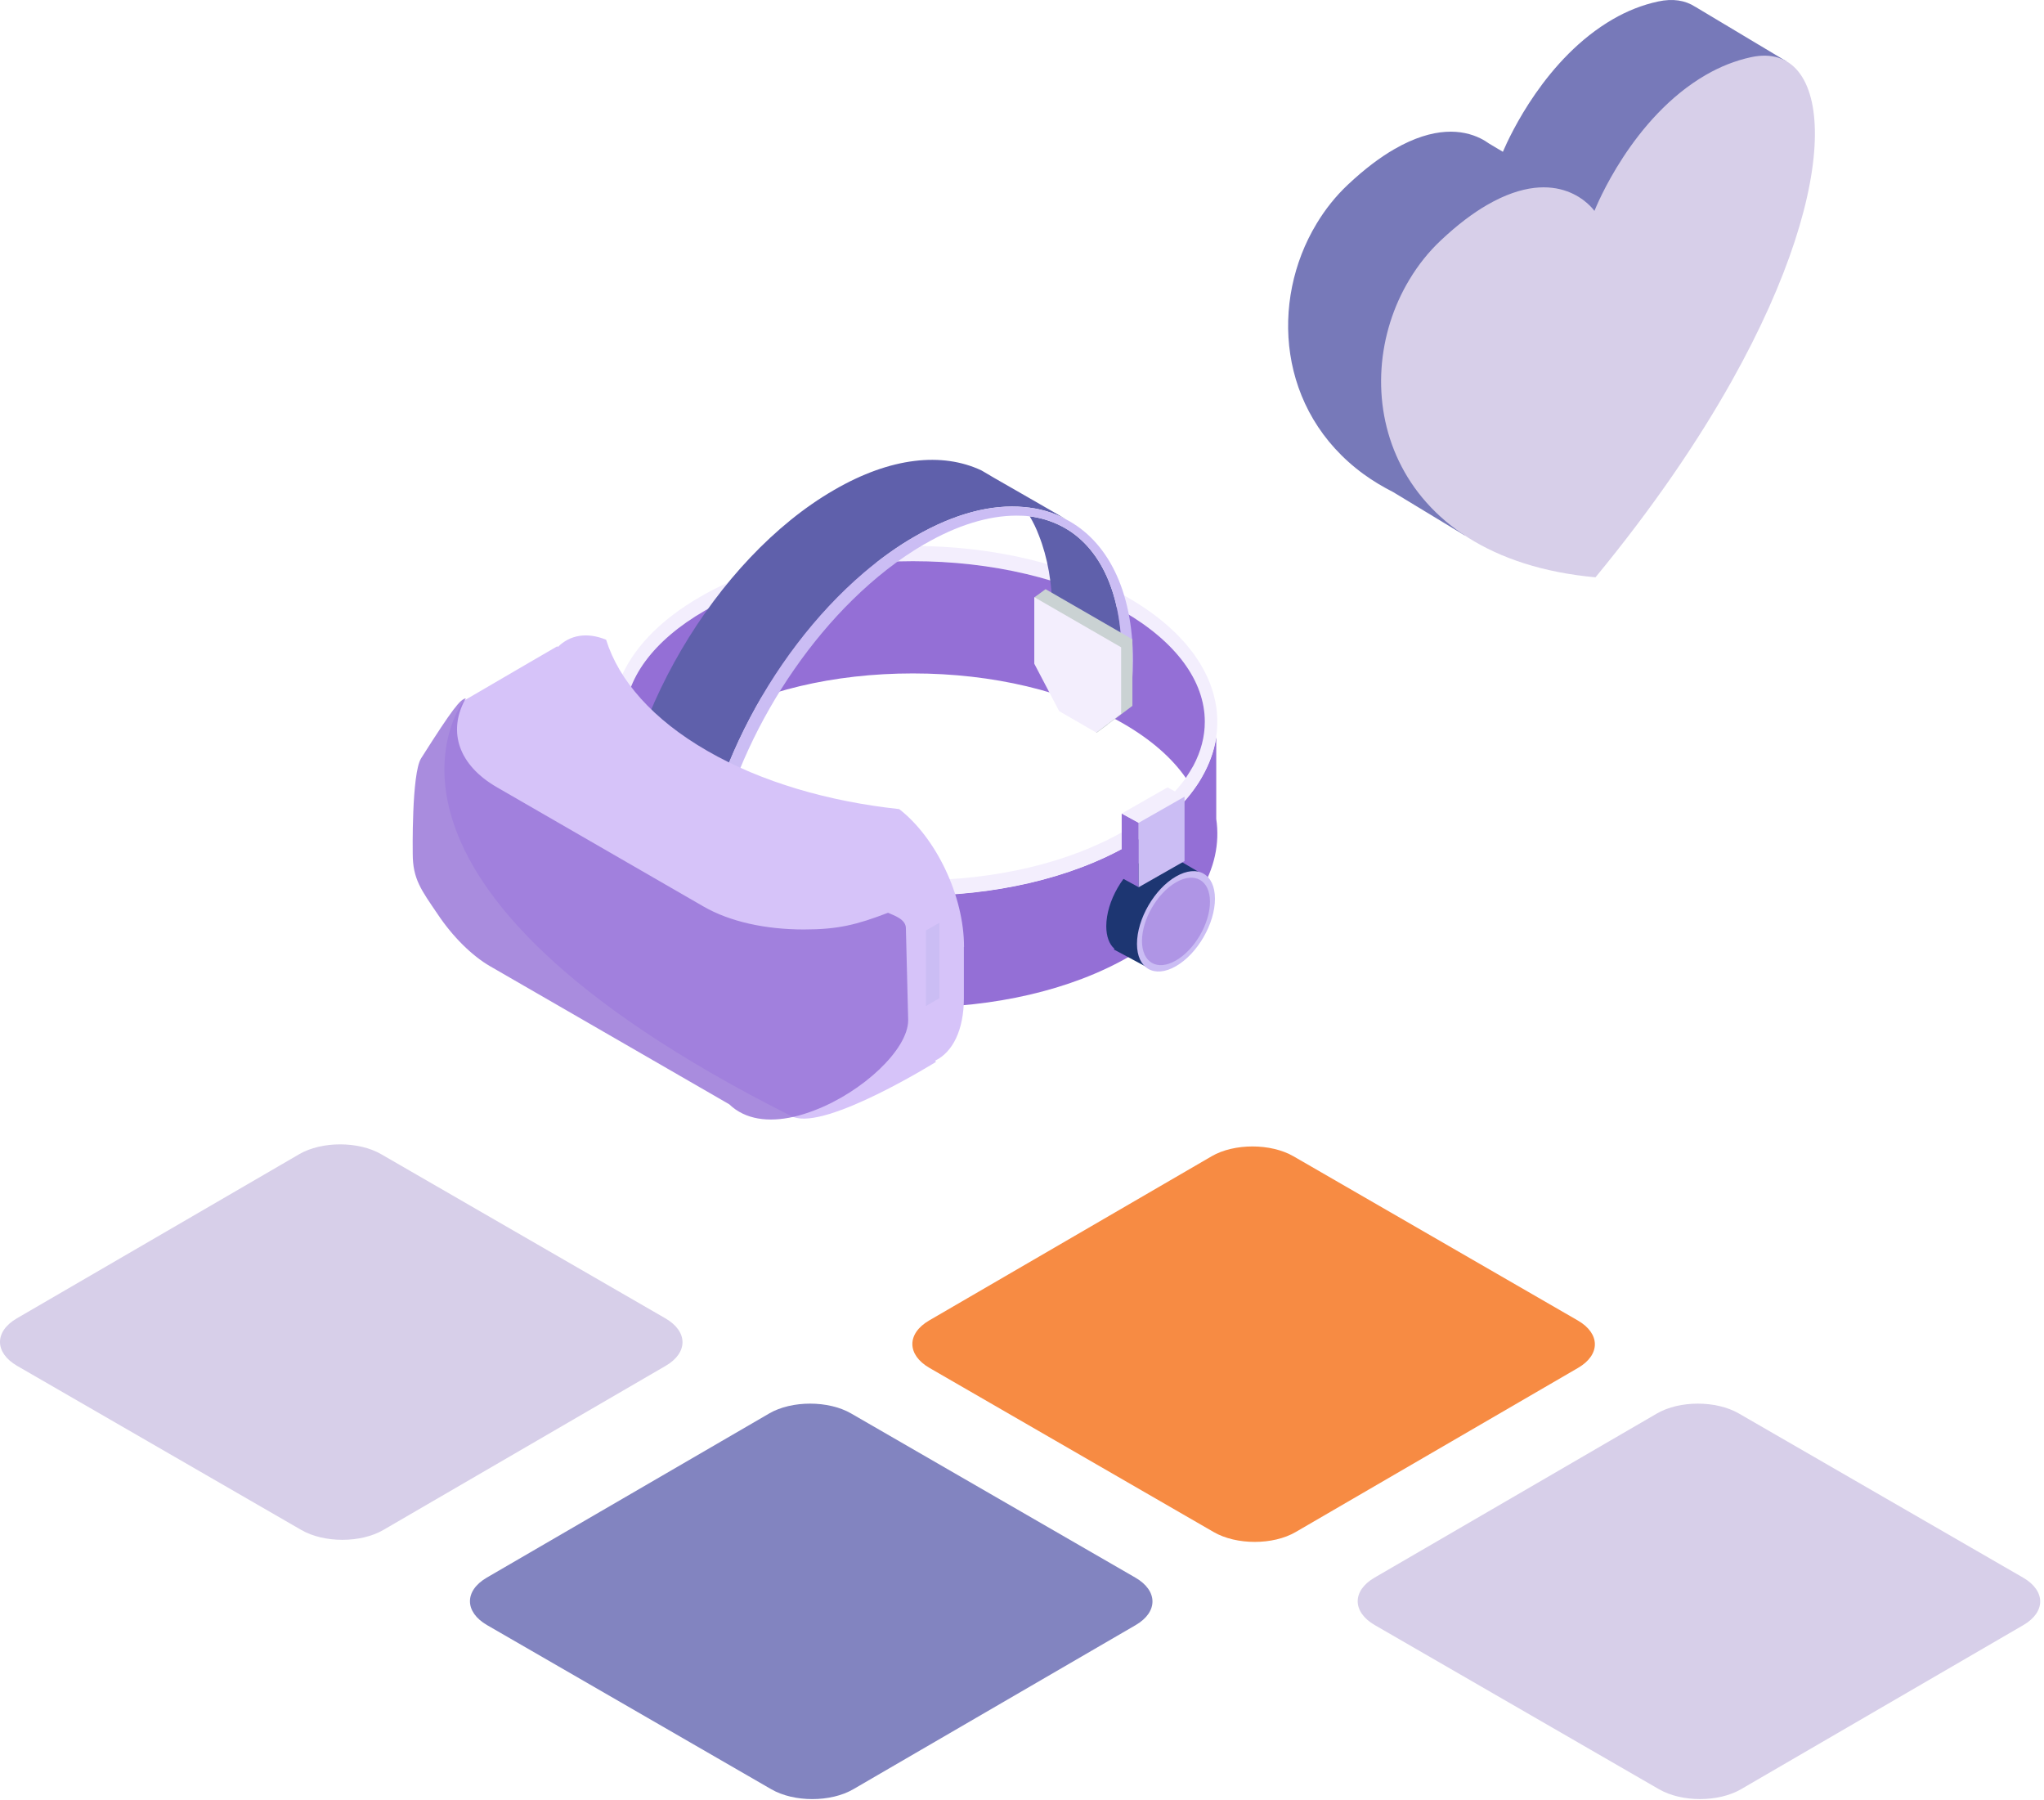 <?xml version="1.0" encoding="UTF-8"?> <svg xmlns="http://www.w3.org/2000/svg" width="427" height="376" viewBox="0 0 427 376" fill="none"><path d="M253.108 241.492L194.114 275.774C189.402 278.511 189.432 282.951 194.167 285.688L253.544 319.97C258.292 322.713 265.952 322.713 270.665 319.97L329.658 285.688C334.376 282.946 334.341 278.511 329.593 275.774L270.216 241.492C265.475 238.755 257.82 238.749 253.102 241.492H253.108Z" fill="#F78B43"></path><path d="M422.633 329.489L363.256 295.207C358.509 292.464 350.86 292.464 346.142 295.207L287.148 329.489C282.436 332.226 282.46 336.661 287.201 339.403L346.578 373.686C351.32 376.422 358.981 376.422 363.693 373.686L422.686 339.403C427.404 336.661 427.369 332.226 422.633 329.489Z" fill="#D7CFE9"></path><path d="M160.693 295.201L101.699 329.483C96.981 332.226 97.011 336.661 101.747 339.403L161.123 373.686C165.871 376.428 173.532 376.428 178.25 373.686L237.243 339.403C241.949 336.667 241.926 332.226 237.178 329.483L177.802 295.201C173.06 292.464 165.399 292.464 160.687 295.201H160.693Z" fill="#8284C0"></path><path d="M62.515 241.052L3.522 275.335C-1.196 278.077 -1.167 282.512 3.569 285.255L62.946 319.537C67.693 322.279 75.354 322.279 80.072 319.537L139.065 285.255C143.772 282.518 143.748 278.077 139 275.335L79.624 241.052C74.882 238.316 67.221 238.316 62.509 241.052H62.515Z" fill="#D7CFE9"></path><path d="M235.939 199.759C211.324 213.986 171.284 213.896 146.52 199.61C128.857 189.41 123.725 174.735 131.184 162C134.197 167.219 139.329 172.141 146.52 176.286C171.284 190.573 211.324 190.662 235.939 176.435C236.864 175.899 237.729 175.362 238.565 174.825C244.263 171.126 248.41 166.921 251.006 162.447C252.617 159.673 253.662 156.84 254.079 153.947V171.037C255.601 181.327 249.544 191.885 235.939 199.759Z" fill="#946FD6"></path><path d="M235.641 124.807C210.877 110.491 170.836 110.402 146.251 124.658C128.767 134.739 123.755 149.294 131.244 162C131.721 162.865 132.258 163.7 132.885 164.535C135.988 168.77 140.553 172.797 146.55 176.256C171.314 190.543 211.354 190.602 235.969 176.405C241.817 173.035 246.292 169.128 249.306 165.012C249.932 164.147 250.499 163.342 250.976 162.477C258.435 149.712 253.363 135.008 235.641 124.807ZM249.306 159.912C248.828 160.777 248.291 161.612 247.724 162.477C244.83 166.533 240.564 170.261 234.925 173.512C223.408 180.163 207.982 183.832 191.543 183.832C175.103 183.832 159.29 180.104 147.594 173.363C141.806 170.023 137.36 166.175 134.466 162C133.869 161.194 133.332 160.33 132.914 159.465C131.333 156.512 130.498 153.41 130.498 150.278C130.498 141.838 136.465 133.755 147.266 127.521C158.782 120.87 174.208 117.202 190.707 117.202C207.207 117.202 222.93 120.9 234.656 127.671C245.666 134.023 251.692 142.225 251.692 150.726C251.692 153.828 250.887 156.9 249.306 159.882V159.912Z" fill="#F3EEFD"></path><path d="M251.692 150.756C251.692 153.857 250.887 156.929 249.306 159.912C248.828 160.777 248.291 161.612 247.724 162.477C244.83 158.301 240.444 154.454 234.656 151.113C222.93 144.343 207.326 140.645 190.707 140.645C174.088 140.645 158.782 144.313 147.266 150.964C141.627 154.245 137.3 157.973 134.466 162C133.869 161.194 133.332 160.33 132.914 159.465C131.333 156.512 130.498 153.41 130.498 150.278C130.498 141.838 136.465 133.755 147.266 127.521C158.782 120.87 174.208 117.202 190.707 117.202C207.207 117.202 222.93 120.9 234.656 127.671C245.666 134.023 251.692 142.225 251.692 150.726L251.692 150.756Z" fill="#946FD6"></path><path d="M232.806 198.148L232.687 198.297L239.31 201.847L251.991 183.027L245.725 179.358C244.233 177.927 241.876 177.837 239.251 179.358C234.716 181.953 231.105 188.246 231.105 193.436C231.105 195.583 231.732 197.224 232.806 198.148Z" fill="#1D3672"></path><path d="M237.52 197.134C237.52 202.294 241.16 204.382 245.666 201.787C250.171 199.192 253.811 192.899 253.811 187.709C253.811 182.52 250.171 180.462 245.666 183.057C241.16 185.651 237.52 191.945 237.52 197.134Z" fill="#CBBDF4"></path><path d="M238.565 196.538C238.565 201.041 241.757 202.861 245.666 200.594C249.604 198.327 252.767 192.839 252.767 188.336C252.767 183.832 249.574 182.013 245.666 184.279C241.727 186.546 238.565 192.034 238.565 196.538Z" fill="#946FD6" fill-opacity="0.5"></path><path d="M237.878 185.294L234.328 183.355V169.904L237.878 171.842V185.294Z" fill="#946FD6"></path><path d="M237.878 171.842L234.328 169.904L243.905 164.445L247.456 166.384L237.878 171.842Z" fill="#F3EEFD"></path><path d="M247.456 179.836L237.878 185.294V171.842L247.456 166.384L247.456 179.836Z" fill="#CBBDF4"></path><path d="M207.744 99.844L205.416 98.472L204.999 98.233C196.853 94.415 186.083 95.459 174.267 102.319C149.384 116.665 129.185 151.203 128.708 179.895C130.05 180.909 131.244 182.132 132.258 183.474C134.734 184.399 136.674 185.771 138.374 187.53C138.434 187.56 138.494 187.59 138.583 187.65C139.419 187.948 140.254 188.574 141.06 189.022C142.283 189.678 143.506 190.334 144.67 191.11C144.998 191.348 145.267 191.587 145.595 191.825C145.595 191.438 145.535 191.08 145.535 190.662C145.535 165.967 160.453 136.708 180.473 119.618C183.905 116.695 187.485 114.13 191.125 112.042C199.449 107.21 207.236 105.272 213.92 105.898C217.112 106.167 220.036 107.002 222.662 108.433C222.692 108.403 207.744 99.844 207.744 99.844Z" fill="#5F60AB"></path><path d="M219.857 128.327C219.857 131.369 219.559 134.501 219.111 137.662C224.631 137.364 230.33 139.362 233.97 143.687C234.208 141.45 234.328 139.243 234.328 137.066C234.328 123.137 229.345 113.295 220.902 109.477C219.111 108.672 217.202 108.105 215.113 107.837C215.859 109.089 216.486 110.372 217.023 111.804C218.843 116.397 219.857 121.914 219.857 128.297V128.327Z" fill="#5F60AB"></path><path d="M193.124 113.653C199.867 109.716 206.52 107.688 212.309 107.688C213.293 107.688 214.218 107.717 215.113 107.837C217.202 108.105 219.111 108.642 220.902 109.477C229.345 113.295 234.328 123.137 234.328 137.066C234.328 139.243 234.208 141.45 233.97 143.687C234.775 144.641 235.462 145.656 236.028 146.819C236.416 143.866 236.685 140.913 236.685 138.05C236.685 123.197 231.285 112.907 222.632 108.433C219.977 107.002 217.053 106.167 213.89 105.898C207.207 105.272 199.419 107.211 191.095 112.042C187.425 114.13 183.845 116.725 180.444 119.618C160.394 136.708 145.505 165.937 145.505 190.662C145.505 191.05 145.565 191.438 145.565 191.826C146.371 192.422 147.146 193.048 147.922 193.675C147.922 193.019 147.862 192.333 147.862 191.647C147.862 169.039 160.513 142.554 178.087 125.285C182.801 120.662 187.843 116.695 193.094 113.653H193.124Z" fill="#CBBDF4"></path><path d="M231.403 151.352L229.076 153.052C227.047 149.175 218.126 128.625 216.097 124.748L218.425 123.048L236.565 133.516V147.415C234.536 148.936 233.402 149.801 231.374 151.322L231.403 151.352Z" fill="#CAD2D3"></path><path d="M229.047 153.022L221.26 148.519C219.231 144.641 218.097 142.494 216.068 138.617V124.718L234.208 135.187V149.085C232.18 150.606 231.046 151.471 229.017 152.992L229.047 153.022Z" fill="#F3EEFD"></path><path d="M201.359 197.76V208.438C201.359 215.149 199.002 219.772 195.332 221.531L195.541 221.77C195.541 221.77 172.686 235.997 165.764 233.283C165.645 233.253 165.525 233.223 165.436 233.163C67.931 184.16 96.843 146.371 96.843 146.371L97.111 146.222L97.618 145.924L110.507 138.408L116.415 134.978L116.534 135.127C119.041 132.622 122.591 131.965 126.619 133.606C129.274 142.106 136.346 150.248 147.743 156.81C159.111 163.372 173.164 167.398 187.843 168.979C195.511 174.914 201.389 187.083 201.389 197.76H201.359Z" fill="#D6C3F9"></path><path d="M189.245 193.943L189.723 213.061C189.723 219.205 180.175 228.063 170.18 231.881C168.718 232.448 167.226 232.925 165.764 233.253C160.602 234.416 155.709 233.879 152.338 230.628L102.362 201.787C98.603 199.61 94.575 195.643 91.412 190.901C88.041 185.92 86.221 183.623 86.221 178.314C86.221 178.314 85.952 161.522 87.981 158.361C94.605 147.922 96.186 145.983 97.32 145.864C97.26 145.983 97.171 146.103 97.111 146.192C93.59 152.784 95.709 159.763 103.854 164.445L146.908 189.29C152.517 192.541 160.036 194.122 167.942 194.122C175.043 194.122 178.982 193.138 185.516 190.632C186.65 191.169 189.245 191.915 189.245 193.883V193.943Z" fill="#946FD6" fill-opacity="0.8"></path><path d="M196.257 208.468L193.422 210.108V194.33L196.257 192.72V208.468Z" fill="#CBBDF4"></path><path d="M275.02 46.743C276.828 43.738 279.015 40.975 281.566 38.582C285.089 35.265 288.321 32.86 291.252 31.166C299.689 26.296 305.579 27.114 309.2 28.866L309.218 28.875C309.935 29.224 310.551 29.607 311.09 29.993L313.957 31.702C315.489 28.128 322.92 12.107 336.965 3.995C339.853 2.329 343.003 1.033 346.418 0.304C349.46 -0.348 352.048 0.062 354.116 1.404L354.122 1.398L373.197 12.811L305.968 111.815L291.05 102.778C288.839 101.654 286.786 100.42 284.927 99.069L284.902 99.053C266.829 85.885 265.298 62.834 275.023 46.743H275.02Z" fill="#7779B9"></path><path d="M356.395 15.624C340.953 24.541 333.479 43.073 333.084 44.047C332.716 43.548 325.756 34.089 310.679 42.791C307.745 44.485 304.516 46.887 300.993 50.207C298.442 52.6 296.252 55.363 294.447 58.368C280.932 80.729 289.148 116.529 333.304 120.573C345.352 105.943 354.713 92.152 361.759 79.596C385.869 36.643 382.631 8.333 365.851 11.932C362.436 12.662 359.287 13.957 356.398 15.624H356.395Z" fill="#D7CFE9"></path></svg> 